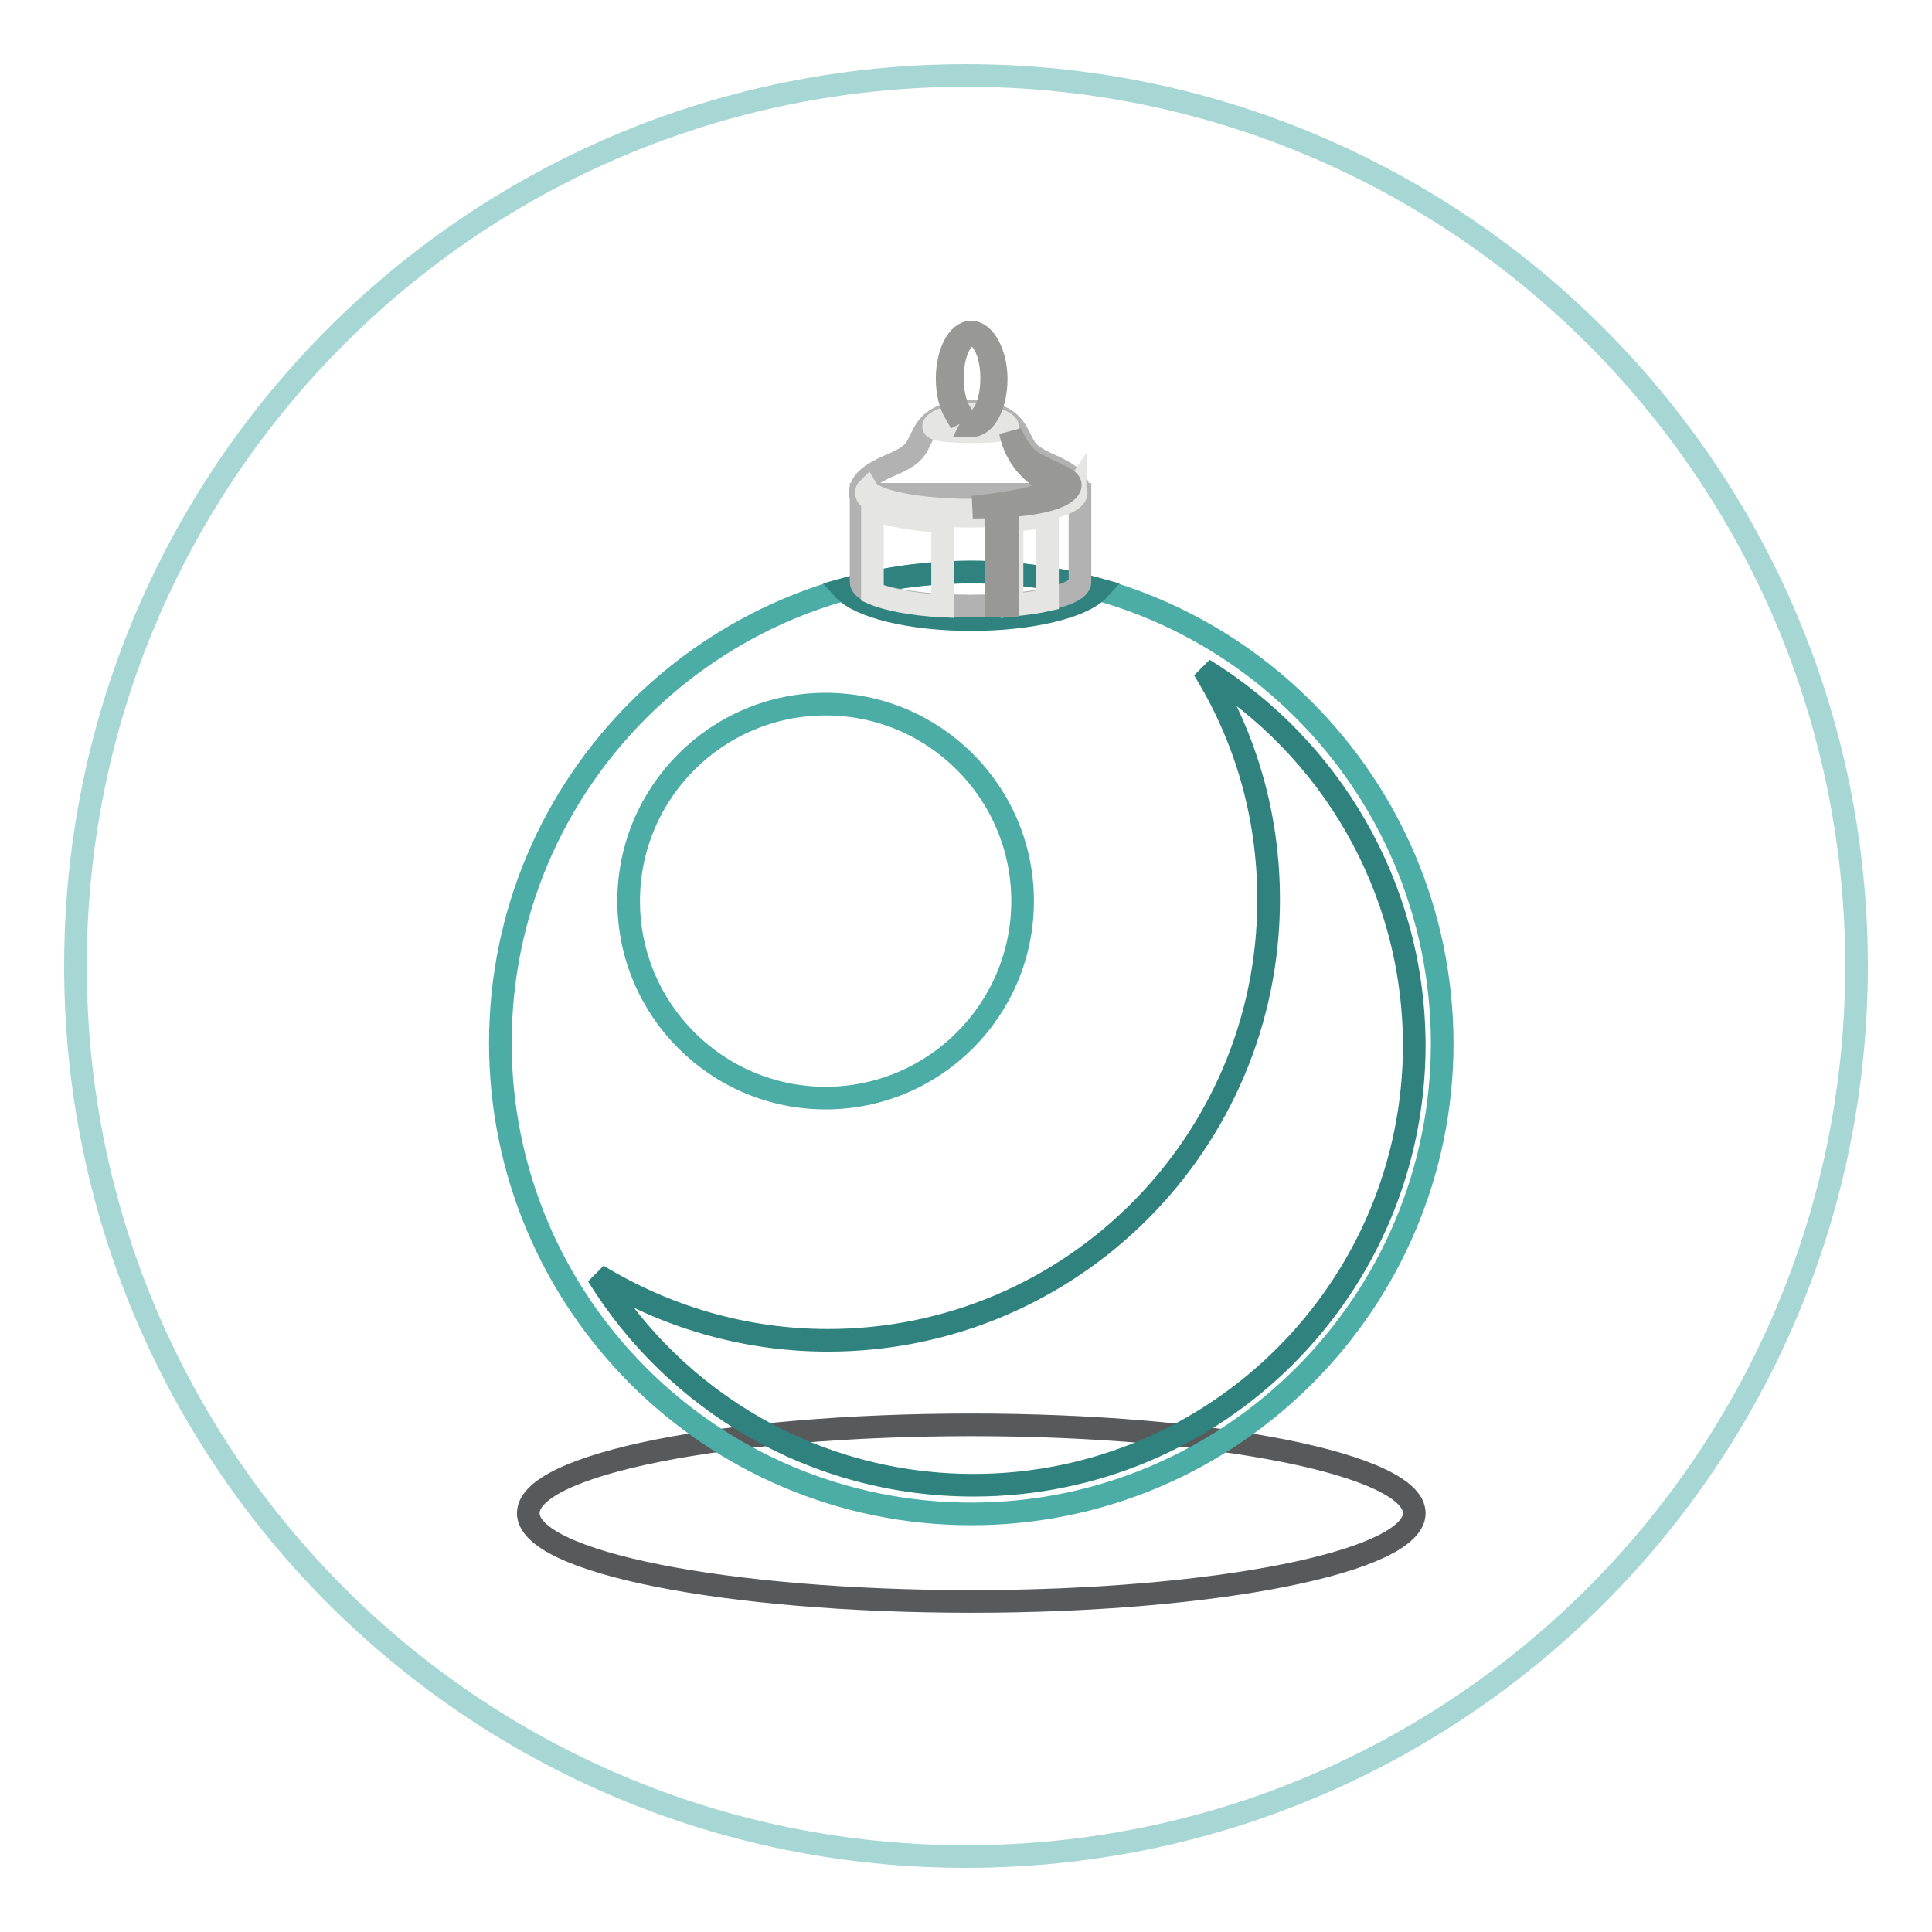 <?xml version="1.0" encoding="utf-8"?>
<!-- Svg Vector Icons : http://www.onlinewebfonts.com/icon -->
<!DOCTYPE svg PUBLIC "-//W3C//DTD SVG 1.1//EN" "http://www.w3.org/Graphics/SVG/1.1/DTD/svg11.dtd">
<svg version="1.1" xmlns="http://www.w3.org/2000/svg" xmlns:xlink="http://www.w3.org/1999/xlink" x="0px" y="0px" viewBox="0 0 256 256" enable-background="new 0 0 256 256" xml:space="preserve">
<g> <path stroke-width="3" fill-opacity="0" stroke="#a7d7d5"  d="M10,128c0,65.2,52.8,118,118,118s118-52.8,118-118c0-65.2-52.8-118-118-118S10,62.8,10,128L10,128z"/> <path stroke-width="3" fill-opacity="0" stroke="#58595b"  d="M70,200.5c0,6.5,26.3,11.7,58.7,11.7s58.7-5.3,58.7-11.7s-26.3-11.7-58.7-11.7S70,194,70,200.5L70,200.5z" /> <path stroke-width="3" fill-opacity="0" stroke="#4caca6"  d="M128.7,75.8c-34.4,0-62.4,27.9-62.4,62.4c0,34.4,27.9,62.4,62.4,62.4c34.4,0,62.4-28,62.4-62.4 C191,103.7,163.1,75.8,128.7,75.8z"/> <path stroke-width="3" fill-opacity="0" stroke="#4caca6"  d="M135.5,119.4c0,14.4-11.7,26.1-26.1,26.1c-14.4,0-26.1-11.7-26.1-26.1S95,93.3,109.4,93.3 C123.8,93.3,135.5,105,135.5,119.4z"/> <path stroke-width="3" fill-opacity="0" stroke="#2f827d"  d="M159.5,88.7c5.5,8.9,8.6,19.3,8.6,30.5c0,32.2-26.1,58.4-58.4,58.4c-11.2,0-21.6-3.2-30.5-8.6 c10.3,16.7,28.7,27.8,49.8,27.8c32.2,0,58.4-26.1,58.4-58.4C187.3,117.4,176.2,99,159.5,88.7z M128.7,75.8 c-5.8,0-11.5,0.8-16.9,2.3c2.1,2.3,8.8,4,16.9,4c8,0,14.8-1.7,16.9-4C140.2,76.6,134.5,75.8,128.7,75.8z"/> <path stroke-width="3" fill-opacity="0" stroke="#b2b2b3"  d="M114.1,65.5v11.6c0,1.8,6.5,3.2,14.5,3.2c8,0,14.5-1.4,14.5-3.2V65.5H114.1z"/> <path stroke-width="3" fill-opacity="0" stroke="#b2b2b3"  d="M139.1,61.6c-3.7-1.6-3.2-2.5-4.6-4.7c-1.4-2.2-4.6-2.4-5.9-2.4c-1.3,0-4.5,0.2-5.9,2.4 c-1.4,2.2-0.8,3.1-4.6,4.7s-4.1,2.8-4.1,3.9s14.5,1.2,14.5,1.2s14.5-0.1,14.5-1.2S142.8,63.2,139.1,61.6L139.1,61.6z"/> <path stroke-width="3" fill-opacity="0" stroke="#e5e5e4"  d="M128.7,67.6c-7.1,0-12.9-1.2-13.8-2.7c-0.1,0.1-0.1,0.3-0.1,0.4c0,1.7,6.2,3.1,13.9,3.1 c7.7,0,13.9-1.4,13.9-3.1c0-0.1-0.1-0.3-0.1-0.4C141.5,66.4,135.7,67.6,128.7,67.6z"/> <path stroke-width="3" fill-opacity="0" stroke="#e5e5e4"  d="M134.1,80.2c1.8-0.2,3.4-0.4,4.7-0.7V68.3c-1.3,0.3-2.9,0.5-4.7,0.7V80.2z"/> <path stroke-width="3" fill-opacity="0" stroke="#989897"  d="M132,80.3c0.5,0,1-0.1,1.5-0.1V69.1c-0.5,0.1-1,0.1-1.5,0.1V80.3z"/> <path stroke-width="3" fill-opacity="0" stroke="#e5e5e4"  d="M115.6,78.6c1.8,0.8,5.2,1.5,9.3,1.7V69.1c-4.1-0.2-7.5-0.9-9.3-1.7V78.6z M133.5,56.5 c0,0.6-2.2,0.7-4.9,0.7c-2.7,0-4.9-0.2-4.9-0.7c0-0.6,2.2-1.6,4.9-1.6C131.3,55,133.5,56,133.5,56.5z"/> <path stroke-width="3" fill-opacity="0" stroke="#989897"  d="M133.9,57.3c0,0,0.9,2.2,2.2,3.4c1.3,1.2,5.1,2.4,5.6,3.2c0.6,0.8-0.7,3.3-12.8,3.3c0,0,13.8-1.3,9.7-3.5 C134.5,61.5,133.9,57.3,133.9,57.3L133.9,57.3z"/> <path stroke-width="3" fill-opacity="0" stroke="#989897"  d="M128.7,44c-1.8,0-3.2,2.8-3.2,6.2c0,1.8,0.4,3.4,1.1,4.6c0.2-0.1,0.3-0.2,0.5-0.2c0,0,0.1,0,0.1,0 c-0.6-1-1-2.6-1-4.5c0-3.1,1.1-5.7,2.6-5.7c1.4,0,2.6,2.5,2.6,5.7s-1.1,5.7-2.6,5.7c0,0-0.1,0-0.1,0c0.1,0.2,0.1,0.4,0,0.6 c0,0,0.1,0,0.1,0c1.8,0,3.2-2.8,3.2-6.2S130.4,44,128.7,44z"/></g>
</svg>